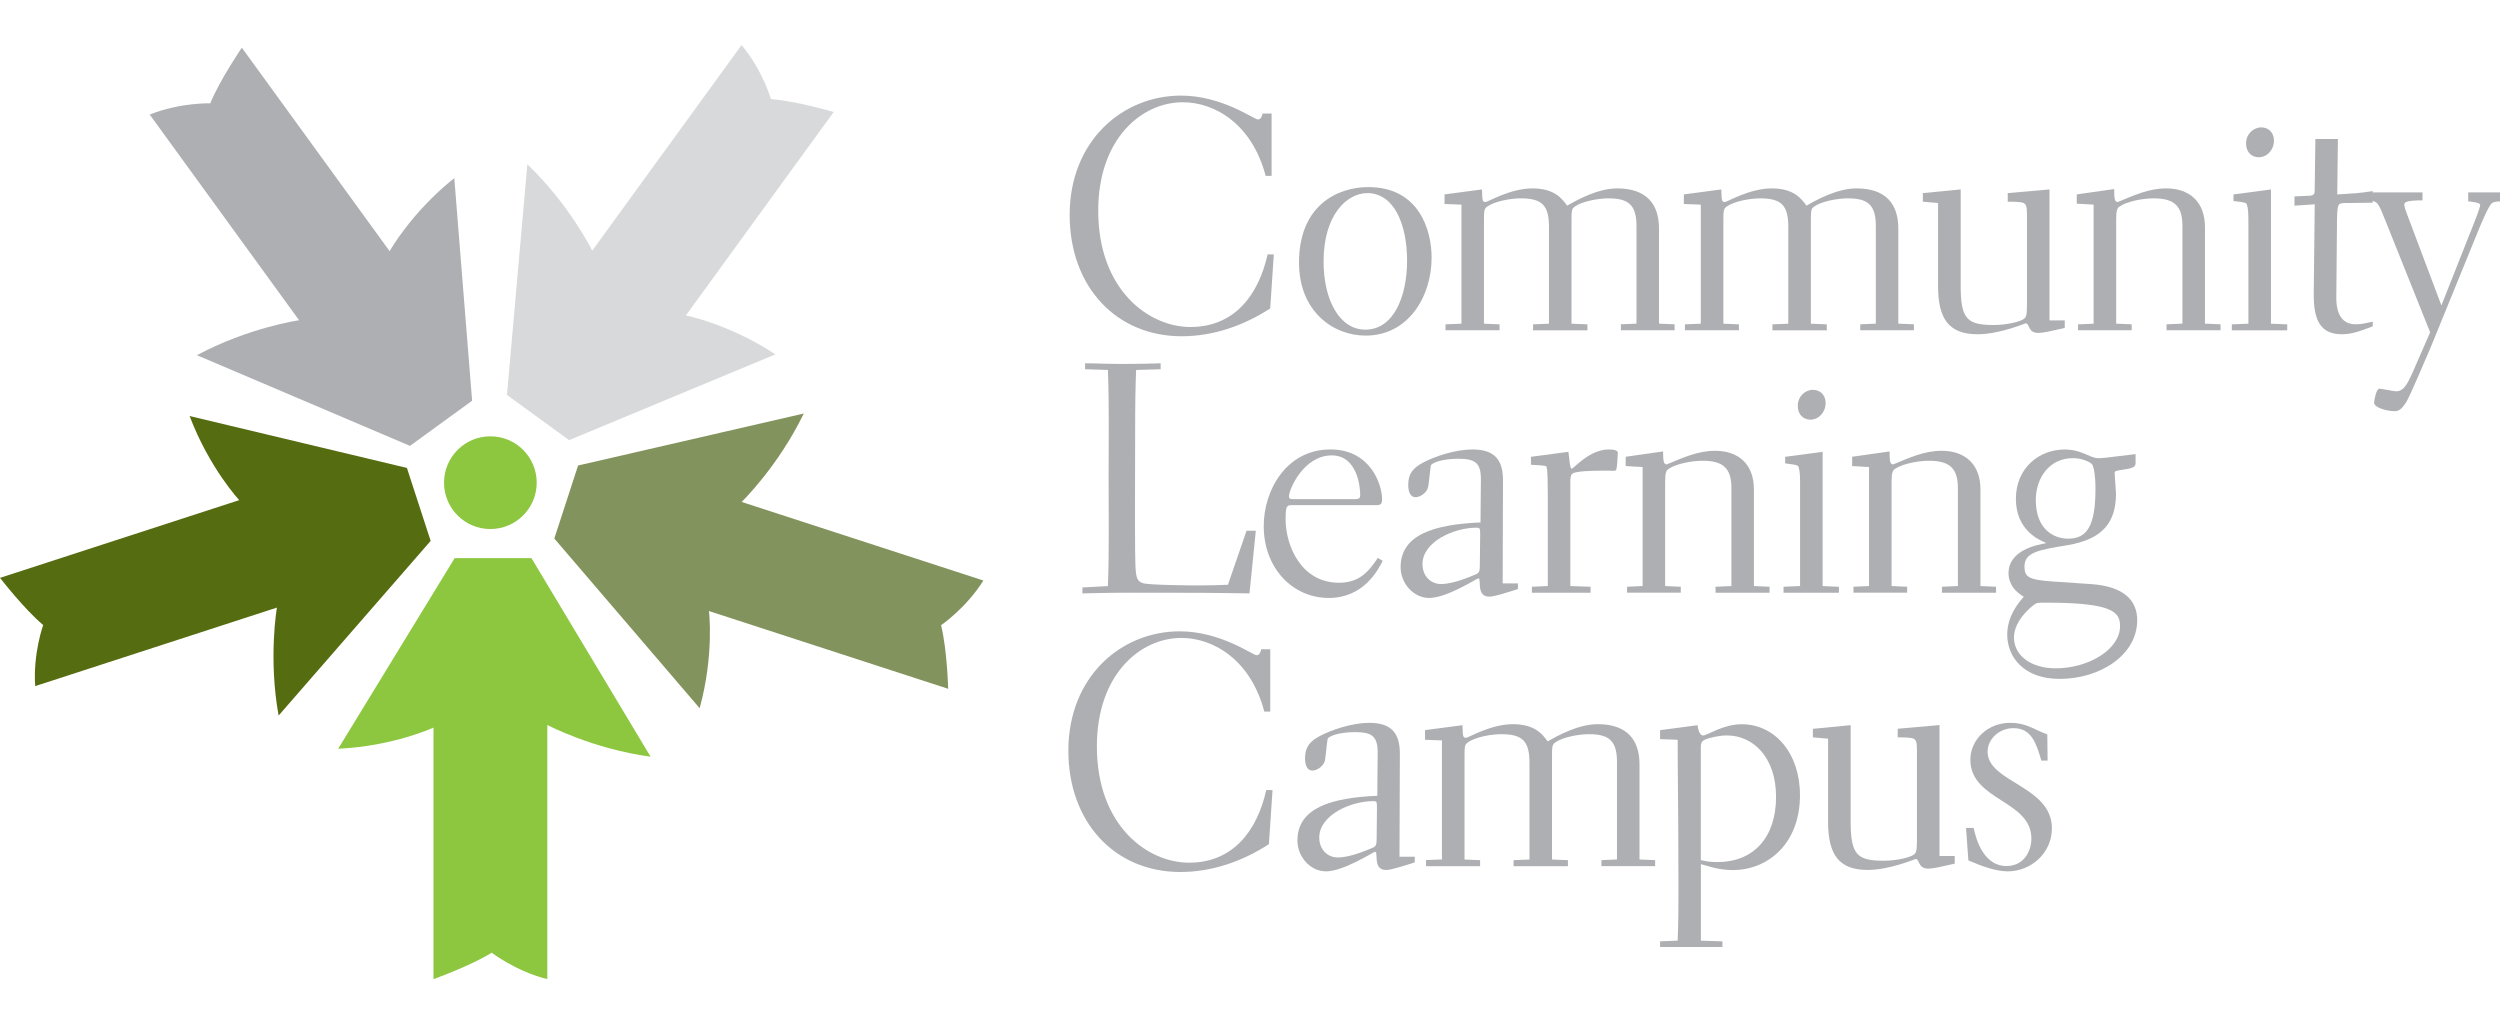 <?xml version="1.0" encoding="utf-8"?>
<!-- Generator: Adobe Illustrator 27.4.0, SVG Export Plug-In . SVG Version: 6.00 Build 0)  -->
<svg version="1.1" id="Layer_1" xmlns="http://www.w3.org/2000/svg" xmlns:xlink="http://www.w3.org/1999/xlink" x="0px" y="0px"
	 viewBox="0 0 537.16 220.55" style="enable-background:new 0 0 537.16 220.55;" xml:space="preserve">
<style type="text/css">
	.st0{fill:#ADAFB2;}
	.st1{fill:#8DC63F;}
	.st2{fill:#83935D;}
	.st3{fill:#D8D9DA;}
	.st4{fill:#566C11;}
</style>
<g>
	<g>
		<g>
			<path class="st0" d="M273.7,54.66l-0.78,11.61c-5.7,3.71-12.25,5.98-19.02,5.98c-14.1,0-24.07-10.68-24.07-26.07
				c0-15.88,11.33-25.64,23.93-25.64c8.83,0,15.67,5.13,16.53,5.13c0.64,0,0.86-0.71,1-1.28h1.93v13.39h-1.28
				c-2.92-11.11-10.9-15.81-17.8-15.81c-8.9,0-18.17,7.9-18.17,23.29c0,17.1,10.9,25,19.8,25c9.55,0,14.68-6.98,16.59-15.6H273.7z"
				/>
			<path class="st0" d="M294,40.2c10.83,0,13.6,9.12,13.6,15.17c0,8.4-5.05,16.74-14.17,16.74c-6.98,0-14.32-5.2-14.32-15.67
				C279.11,44.12,287.37,40.2,294,40.2z M293.36,70.83c6.19,0,8.97-7.33,8.97-14.81c0-7.91-2.84-14.53-8.54-14.53
				c-4.35,0-9.4,4.63-9.4,14.67C284.38,64.42,287.8,70.83,293.36,70.83z"/>
			<path class="st0" d="M310.59,69.69l3.42-0.14V43.97l-3.63-0.14v-2.06l8.05-1.07c0.07,2.42,0.07,2.7,0.78,2.7
				c0.5,0,5.27-2.92,10.05-2.92c4.84,0,6.41,2.28,7.47,3.71c2.21-1.28,6.63-3.71,10.75-3.71c6.41,0,8.98,3.49,8.98,8.62v20.44
				l3.35,0.14v1.28h-11.54v-1.28l3.35-0.14V48.53c0-4.7-1.92-5.91-6.05-5.91c-2.21,0-5.56,0.64-7.13,1.71
				c-0.78,0.57-0.78,0.71-0.78,3.85v21.37l3.42,0.14v1.28h-11.68v-1.28l3.42-0.14v-20.8c0-4.63-1.5-6.13-6.06-6.13
				c-2.28,0-5.56,0.64-7.13,1.71c-0.78,0.57-0.78,0.71-0.78,3.85v21.37l3.35,0.14v1.28h-11.61V69.69z"/>
			<path class="st0" d="M362.02,69.69l3.42-0.14V43.97l-3.64-0.14v-2.06l8.05-1.07c0.07,2.42,0.07,2.7,0.78,2.7
				c0.5,0,5.27-2.92,10.05-2.92c4.84,0,6.41,2.28,7.47,3.71c2.21-1.28,6.62-3.71,10.76-3.71c6.41,0,8.97,3.49,8.97,8.62v20.44
				l3.35,0.14v1.28H399.7v-1.28l3.35-0.14V48.53c0-4.7-1.92-5.91-6.05-5.91c-2.21,0-5.56,0.64-7.13,1.71
				c-0.78,0.57-0.78,0.71-0.78,3.85v21.37l3.42,0.14v1.28h-11.68v-1.28l3.41-0.14v-20.8c0-4.63-1.48-6.13-6.04-6.13
				c-2.28,0-5.56,0.64-7.12,1.71c-0.79,0.57-0.79,0.71-0.79,3.85v21.37l3.34,0.14v1.28h-11.6V69.69z"/>
			<path class="st0" d="M413.16,41.49l8.12-0.79v20.66c0,7.19,1.35,8.47,7.12,8.47c2.85,0,5.63-0.71,6.41-1.28
				c0.43-0.28,0.71-0.64,0.71-2.71V45.9c0-1.57-0.22-2-0.71-2.28c-0.57-0.28-2.49-0.28-3.42-0.28v-1.85l8.97-0.79v28.14h3.28v1.63
				c-3.14,0.71-4.63,1.06-5.7,1.06c-2.29,0-1.78-2.06-2.71-2.06c-0.14,0-5.55,2.35-10.33,2.35c-6.12,0-8.48-3.28-8.48-10.33V43.62
				l-3.27-0.28V41.49z"/>
			<path class="st0" d="M446.5,69.69l3.34-0.14V43.97l-3.62-0.21v-1.99l8.04-1.15c0,2.21,0.14,2.78,0.78,2.78
				c3.49-1.42,6.63-2.92,10.4-2.92c4.91,0,8.33,2.78,8.33,8.33v20.73l3.35,0.14v1.28h-11.61v-1.28l3.41-0.14V48.46
				c0-4.27-1.84-5.84-6.19-5.84c-2.36,0-5.64,0.64-7.26,1.71c-0.58,0.36-0.78,0.86-0.78,2.92v22.29l3.33,0.14v1.28H446.5V69.69z"/>
			<path class="st0" d="M479.54,69.69l3.56-0.14V46.96c0-1.92-0.22-3.06-0.5-3.27c-0.49-0.28-1.21-0.28-2.7-0.5v-1.42l8.05-1.07
				v28.85l3.49,0.14v1.28h-11.9V69.69z M485.31,33.79c-1.28,0-2.71-0.86-2.71-3c0-1.99,1.57-3.42,3.29-3.42
				c1.34,0,2.7,0.93,2.7,2.85C488.59,32.22,487.1,33.79,485.31,33.79z"/>
			<path class="st0" d="M493,44.19v-1.99l3.14-0.14c0.92,0,1.2-0.36,1.2-1l0.15-11.19h4.84l-0.14,11.9
				c3.63-0.22,4.48-0.22,7.62-0.71v2.49l-5.12,0.07c-1.43,0-1.85,0-2.14,0.35c-0.42,0.43-0.42,3.06-0.42,4.13l-0.14,15.6
				c-0.08,4.13,1.49,5.98,4.2,5.98c1.28,0,2.35-0.29,3.63-0.57v1c-2.77,1.07-4.55,1.71-6.62,1.71c-4.42,0-6.13-2.71-6.06-8.76
				l0.21-19.16L493,44.19z"/>
			<path class="st0" d="M537.16,43.26c-0.84,0.07-1.35,0.07-1.77,0.43c-0.65,0.5-2.14,4.06-2.71,5.41l-10.4,25.5
				c-1.42,3.27-4.55,10.75-5.33,11.9c-0.65,0.93-1.22,1.85-2.43,1.85c-1.5,0-4.42-0.71-4.42-1.85c0-0.22,0.43-2.99,1.14-2.99
				c0.5,0,3,0.57,3.57,0.57c1.57,0,2.35-1.28,3.64-4.2l3.7-8.48l-9.47-23.65c-1.72-4.34-1.78-4.41-3.56-4.7v-1.71h11.39v1.71
				c-2.98,0-3.91,0.29-3.91,0.85c0,0.43,0.13,0.93,0.57,2.07l7.4,19.66l7.05-17.81c0.28-0.65,1.28-3.28,1.28-3.78
				c0-0.5-1.42-0.64-2.57-0.78v-1.92h6.84V43.26z"/>
		</g>
		<g>
			<path class="st0" d="M268.47,127.5c-9.9-0.15-11.54-0.15-25.93-0.15c-5.63,0-8.19,0.15-9.97,0.15v-1.28l5.48-0.29
				c0.29-7.69,0.15-15.45,0.15-23.22c0-7.7,0.14-15.46-0.15-23.22l-4.91-0.15v-1.28c2.27,0,4.49,0.14,8.19,0.14
				c3.56,0,5.56-0.07,8.05-0.14v1.28l-5.27,0.15c-0.14,4.2-0.21,5.62-0.21,15.6c0,6.48-0.07,16.88,0,23.36
				c0.07,5.06,0.07,6.34,1.64,6.84c1.21,0.43,10.25,0.5,11.9,0.5c2.77,0,4.55-0.07,6.4-0.15l4-11.61h1.99L268.47,127.5z"/>
			<path class="st0" d="M297.1,120.51c-1,1.92-4.06,7.97-11.61,7.97c-7.68,0-13.96-6.34-13.96-15.45c0-7.76,4.92-16.46,14.32-16.46
				c8.83,0,11.11,7.84,11.11,10.62c0,1.07-0.22,1.35-1.29,1.35h-18.3c-1,0-1.14,0.64-1.14,2.99c0,5.85,3.42,13.68,11.47,13.68
				c4.13,0,6.2-2.07,8.34-5.34L297.1,120.51z M290.9,107.26c1.15,0,1.36-0.21,1.36-0.93c0-1.57-0.56-8.48-6.12-8.48
				c-5.98,0-9.19,7.19-9.19,8.9c0,0.21,0.14,0.5,0.78,0.5H290.9z"/>
			<path class="st0" d="M318.19,103.27c0.07-3.77-1.14-4.7-4.84-4.7c-3.43,0-5.77,0.86-5.92,1.49c-0.14,0.71-0.43,4.21-0.65,4.85
				c-0.49,1.21-1.77,1.92-2.63,1.92c-1.07,0-1.57-1.07-1.57-2.64c0-2.78,1.43-3.84,3.27-4.84c2.43-1.28,6.85-2.78,10.54-2.78
				c4.99,0,6.55,2.5,6.55,6.63l-0.07,22.15h3.28v1.21c-1.99,0.64-5.05,1.64-6.12,1.64c-1.64,0-1.99-1.14-2.06-2.42
				c-0.07-1.36-0.07-1.5-0.36-1.5c-0.29,0-6.7,4.2-10.54,4.2c-3.35,0-6.13-3.13-6.13-6.62c0-7.05,7.34-9.18,17.17-9.61
				L318.19,103.27z M318.04,114.67c0-1.21-0.14-1.29-0.79-1.29c-4.84,0-11.61,3-11.61,7.84c0,2.56,1.78,4.27,3.99,4.27
				c2.7,0,6.34-1.63,7.26-1.99c0.93-0.36,1.07-0.64,1.07-2.07L318.04,114.67z"/>
			<path class="st0" d="M329.15,126.07l3.42-0.15v-15.81c0-5.84,0-9.54-0.34-9.9c-0.22-0.21-2.14-0.29-3.28-0.35v-1.71l8.04-1.07
				c0.2,1.14,0.29,3.63,0.71,3.63c0.43,0,3.78-4.14,7.98-4.14c1.36,0,1.93,0.29,1.93,0.72c0,0.43-0.15,3.35-0.37,3.7
				c-0.07,0.14-0.42,0.21-1.35,0.14c-2.5,0-5.28,0-6.91,0.29c-1.35,0.22-1.57,0.43-1.57,2.28v22.22l4.35,0.15v1.28h-12.61V126.07z"
				/>
			<path class="st0" d="M349.59,126.07l3.35-0.15v-25.57l-3.64-0.21v-2l8.04-1.14c0,2.21,0.15,2.78,0.79,2.78
				c3.49-1.43,6.63-2.92,10.4-2.92c4.91,0,8.33,2.77,8.33,8.33v20.73l3.36,0.15v1.28h-11.61v-1.28l3.41-0.15v-21.08
				c0-4.27-1.84-5.84-6.19-5.84c-2.35,0-5.63,0.64-7.26,1.71c-0.58,0.36-0.79,0.85-0.79,2.92v22.29l3.36,0.15v1.28h-11.54V126.07z"
				/>
			<path class="st0" d="M383.21,126.07l3.56-0.15v-22.57c0-1.93-0.22-3.07-0.5-3.28c-0.5-0.28-1.22-0.28-2.7-0.5v-1.42l8.05-1.07
				v28.85l3.5,0.15v1.28h-11.9V126.07z M388.99,90.17c-1.28,0-2.71-0.86-2.71-2.99c0-2,1.57-3.42,3.27-3.42
				c1.35,0,2.71,0.93,2.71,2.85C392.25,88.6,390.77,90.17,388.99,90.17z"/>
			<path class="st0" d="M398.24,126.07l3.35-0.15v-25.57l-3.63-0.21v-2L406,97c0,2.21,0.14,2.78,0.79,2.78
				c3.5-1.43,6.62-2.92,10.41-2.92c4.91,0,8.33,2.77,8.33,8.33v20.73l3.35,0.15v1.28h-11.62v-1.28l3.42-0.15v-21.08
				c0-4.27-1.85-5.84-6.2-5.84c-2.35,0-5.63,0.64-7.26,1.71c-0.57,0.36-0.79,0.85-0.79,2.92v22.29l3.35,0.15v1.28h-11.54V126.07z"/>
			<path class="st0" d="M458.86,97.57v1.78c0,0.85-0.29,1.21-2.28,1.5c-2,0.28-2.21,0.35-2.21,0.78c0,0.71,0.28,3.77,0.28,4.42
				c0,6.05-2.71,9.83-10.54,11.11c-6.06,1-9.12,1.5-9.12,4.56c0,2.28,0.92,2.85,5.92,3.21l8.4,0.57c7.12,0.5,9.9,3.56,9.9,7.76
				c0,7.48-7.98,12.61-16.67,12.61c-7.69,0-11.26-4.69-11.26-9.54c0-2.35,0.85-5.12,3.56-8.12c-3.07-1.78-3.28-4.13-3.28-5.06
				c0-4.99,6.27-6.12,7.98-6.41v-0.14c-1.42-0.57-6.4-2.7-6.4-9.4c0-6.69,5.05-10.62,10.46-10.62c3.7,0,5.34,1.79,7.13,1.86
				c0.36,0,0.85,0,1.5-0.07L458.86,97.57z M439.7,129.49c-1.85,0-2.06,0-2.63,0.43c-1.07,0.78-4.34,3.63-4.34,7.05
				c0,3.85,3.63,6.63,8.97,6.63c7.05,0,13.82-4.06,13.82-9.05C455.51,131.62,454.23,129.49,439.7,129.49z M444.4,115.74
				c3.99,0,5.84-2.7,5.84-10.68c0-2.92-0.36-4.77-0.71-5.27c-0.36-0.5-2.14-1.35-4.13-1.35c-5.13,0-7.98,4.34-7.98,8.98
				C437.41,113.6,441.13,115.74,444.4,115.74z"/>
		</g>
		<g>
			<path class="st0" d="M273.42,169.77l-0.78,11.61c-5.7,3.7-12.25,5.98-19.02,5.98c-14.1,0-24.07-10.68-24.07-26.06
				c0-15.89,11.32-25.65,23.93-25.65c8.83,0,15.67,5.13,16.52,5.13c0.65,0,0.86-0.71,1-1.28h1.93v13.39h-1.28
				c-2.92-11.11-10.9-15.82-17.81-15.82c-8.91,0-18.16,7.91-18.16,23.29c0,17.1,10.89,25,19.8,25c9.54,0,14.67-6.99,16.59-15.6
				H273.42z"/>
			<path class="st0" d="M296.01,162.01c0.07-3.77-1.14-4.7-4.85-4.7c-3.41,0-5.77,0.85-5.91,1.5c-0.15,0.71-0.43,4.21-0.64,4.84
				c-0.49,1.21-1.78,1.92-2.63,1.92c-1.07,0-1.57-1.07-1.57-2.64c0-2.78,1.43-3.85,3.28-4.84c2.42-1.28,6.84-2.78,10.54-2.78
				c4.98,0,6.55,2.49,6.55,6.62l-0.08,22.15h3.28v1.21c-1.99,0.64-5.06,1.64-6.13,1.64c-1.64,0-1.99-1.14-2.06-2.42
				c-0.07-1.35-0.07-1.5-0.36-1.5c-0.28,0-6.69,4.21-10.54,4.21c-3.35,0-6.12-3.13-6.12-6.62c0-7.05,7.33-9.19,17.16-9.62
				L296.01,162.01z M295.86,173.41c0-1.21-0.14-1.28-0.79-1.28c-4.84,0-11.61,2.99-11.61,7.84c0,2.56,1.78,4.27,3.99,4.27
				c2.7,0,6.34-1.63,7.27-1.99c0.92-0.36,1.07-0.64,1.07-2.07L295.86,173.41z"/>
			<path class="st0" d="M306.4,184.8l3.42-0.14v-25.57l-3.63-0.14v-2.07l8.05-1.07c0.07,2.43,0.07,2.71,0.78,2.71
				c0.5,0,5.27-2.92,10.04-2.92c4.85,0,6.42,2.28,7.48,3.7c2.2-1.28,6.63-3.7,10.76-3.7c6.41,0,8.97,3.49,8.97,8.62v20.45l3.36,0.14
				v1.29h-11.54v-1.29l3.34-0.14v-21.01c0-4.7-1.93-5.91-6.05-5.91c-2.21,0-5.56,0.64-7.12,1.71c-0.79,0.57-0.79,0.72-0.79,3.85
				v21.37l3.42,0.14v1.29h-11.68v-1.29l3.42-0.14v-20.8c0-4.63-1.5-6.13-6.06-6.13c-2.28,0-5.56,0.64-7.11,1.71
				c-0.79,0.57-0.79,0.72-0.79,3.85v21.37l3.35,0.14v1.29H306.4V184.8z"/>
			<path class="st0" d="M360.47,202.11c0.28-6.83,0.14-13.61,0.14-20.44c0-7.56-0.14-15.17-0.14-22.72l-3.78-0.14v-1.92l8.05-1.07
				c0.07,0.43,0.29,2.21,1.21,2.21c0.85,0,4.27-2.42,8.27-2.42c7.12,0,12.53,6.2,12.53,15.24c0,10.47-6.91,16.1-14.46,16.1
				c-2.92,0-5.27-0.85-6.83-1.28v16.45l4.63,0.14v1.21h-13.4v-1.21L360.47,202.11z M365.45,184.8c0.92,0.22,1.78,0.43,3.55,0.43
				c7.77,0,12.61-5.27,12.61-14.03c0-8.55-4.99-13.18-10.54-13.18c-1.85,0-3.98,0.57-4.63,0.85c-1,0.43-1,0.93-1,2.07V184.8z"/>
			<path class="st0" d="M389.53,156.6l8.11-0.79v20.66c0,7.18,1.36,8.47,7.12,8.47c2.86,0,5.64-0.72,6.41-1.29
				c0.43-0.28,0.71-0.64,0.71-2.7v-19.95c0-1.57-0.21-2-0.71-2.28c-0.57-0.29-2.49-0.29-3.42-0.29v-1.85l8.98-0.79v28.14h3.27v1.64
				c-3.13,0.71-4.63,1.07-5.69,1.07c-2.29,0-1.78-2.07-2.71-2.07c-0.15,0-5.56,2.35-10.33,2.35c-6.12,0-8.48-3.28-8.48-10.32v-17.88
				l-3.27-0.29V156.6z"/>
			<path class="st0" d="M422.43,177.89h1.63c0.58,2.78,2.28,8.19,7.06,8.19c3.71,0,5.35-3.14,5.35-5.91
				c0-8.26-13.11-8.12-13.11-16.95c0-4.27,3.71-7.91,8.55-7.91c3.49,0,4.91,1.36,7.98,2.49l0.07,5.63h-1.35
				c-1.07-3.63-2.07-6.98-5.99-6.98c-3.07,0-5.56,2.35-5.56,5.06c0,6.62,13.82,7.33,13.82,16.45c0,5.41-4.56,9.26-9.48,9.26
				c-2.42,0-5.33-0.99-8.47-2.35L422.43,177.89z"/>
		</g>
	</g>
	<path class="st1" d="M115.32,103.71c0,5.5-4.46,9.96-9.96,9.96c-5.5,0-9.95-4.46-9.95-9.96c0-5.5,4.45-9.96,9.95-9.96
		C110.86,93.75,115.32,98.21,115.32,103.71"/>
	<path class="st1" d="M93.14,156.33v54.05c0,0,7.97-2.84,12.51-5.69c0,0,5.12,3.98,11.95,5.69v-54.61c0,0,9.67,5.12,22.19,6.82
		l-25.6-42.67h-16.5l-25.03,40.96C84.6,160.31,93.14,156.33,93.14,156.33"/>
	<path class="st2" d="M152.33,131.29l51.4,16.71c0,0-0.23-8.46-1.53-13.67c0,0,5.36-3.63,9.09-9.6l-51.94-16.88
		c0,0,7.85-7.61,13.35-19l-48.49,11.17l-5.11,15.69l31.23,36.46C153.49,140.64,152.33,131.29,152.33,131.29"/>
	<path class="st3" d="M147.37,67.78l31.76-43.72c0,0-8.11-2.38-13.47-2.76c0,0-1.8-6.23-6.32-11.62l-32.09,44.18
		c0,0-4.82-9.82-13.94-18.56l-4.38,49.56l13.35,9.71l44.33-18.43C156.61,69.57,147.37,67.78,147.37,67.78"/>
	<path class="st0" d="M83.72,53.97L51.96,10.24c0,0-4.77,6.99-6.78,11.96c0,0-6.49-0.2-13.01,2.42l32.09,44.19
		c0,0-10.83,1.54-21.95,7.51L88.09,95.8l13.35-9.7l-3.83-47.84C88.29,45.73,83.72,53.97,83.72,53.97"/>
	<path class="st4" d="M51.4,107.46L0,124.16c0,0,5.17,6.69,9.28,10.14c0,0-2.21,6.1-1.72,13.12l51.94-16.87
		c0,0-1.88,10.77,0.36,23.2l32.67-37.53l-5.1-15.68L40.74,89.39C44.98,100.57,51.4,107.46,51.4,107.46"/>
</g>
</svg>
